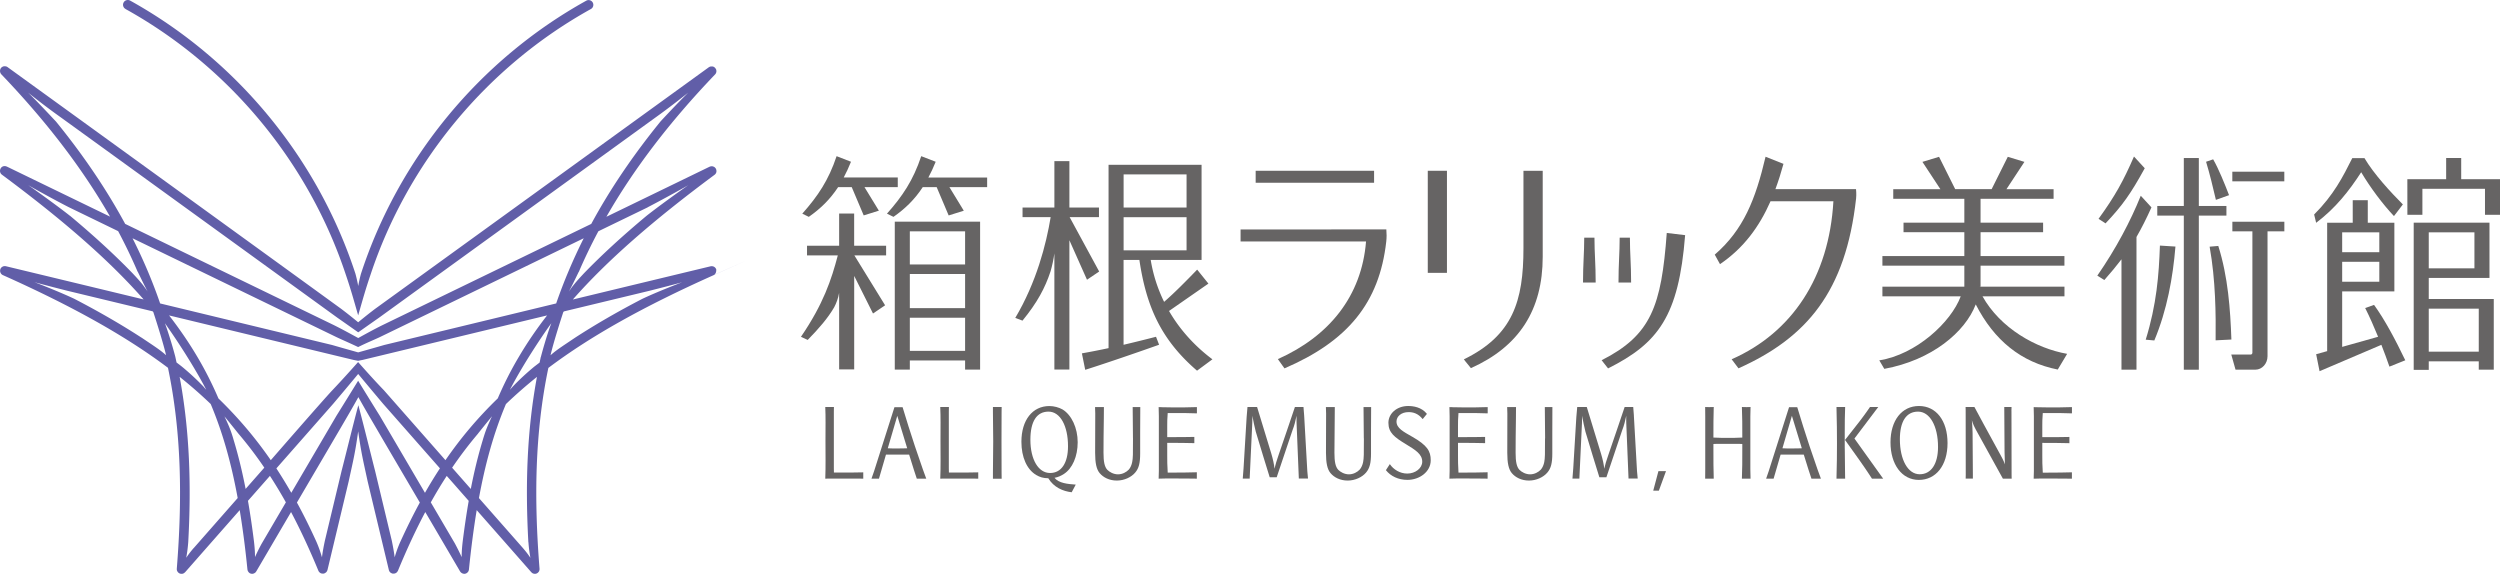 <svg preserveAspectRatio="xMidYMid meet" data-bbox="0.01 0 617.92 141.83" viewBox="0.01 0 617.92 141.83" xmlns="http://www.w3.org/2000/svg" data-type="color" role="presentation" aria-hidden="true"><g><defs><clipPath id="svgcid--r9js2q-8vtgvg"><path d="M617.93 0v141.85H0V0h617.93z"/></clipPath></defs><path fill="#666464" d="M339.64 42.21v2.96h-29.27v-2.96h29.27z" data-color="1"/><g clip-path="url(#svgcid--r9js2q-8vtgvg)"><path d="m531.79 51.27-2.65-2.89c-2.5 6.21-6.07 13-10.74 19.75l1.73 1.09c1.66-1.88 3.04-3.54 4.24-5.13v27.28h3.71v-32.8c1.28-2.21 2.44-4.53 3.7-7.31" fill="#666464" data-color="1"/><path d="m530.12 41.58-2.66-2.89c-2.62 6.03-4.66 9.75-8.76 15.4l1.73 1.12c4.22-4.47 6.21-7.3 9.69-13.62" fill="#666464" data-color="1"/><path d="m530.37 83.96 2.12.19c3.14-7.51 4.59-15.55 5.22-23.21l-3.84-.24c-.25 7.25-.81 14.54-3.51 23.26" fill="#666464" data-color="1"/><path d="M551.54 83.92c-.27-7.5-.83-15.5-3.24-23.13l-2.14.18c1.49 8.31 1.55 16.8 1.48 23.15l3.91-.2Z" fill="#666464" data-color="1"/><path d="M583.62 42.57c2.29 3.85 5.31 7.88 8.1 10.84l2.2-2.88c-3.02-3.03-7.18-7.53-9.49-11.45h-3.01c-2.34 4.65-4.54 9.04-9.43 13.94l.5 2.05c4.8-3.63 8.13-7.86 11.13-12.5" fill="#666464" data-color="1"/><path d="M550.96 48.24c-.98-2.56-2.6-6.59-3.93-8.86l-1.75.6c.91 3.01 1.73 6.39 2.43 9.42l3.24-1.16Z" fill="#666464" data-color="1"/><path d="m268.68 69.14 3.01-2.03-7.3-13.44h7.25v-2.38h-7.31V39.83h-3.71v11.46h-7.87v2.38h6.95c-1.09 6.67-3.51 16.1-8.75 24.91l1.79.67c3.68-4.51 5.59-8.1 6.95-12.23.37-1.28.74-2.96.93-4.39v28.7h3.71V59.38l4.35 9.76Z" fill="#666464" data-color="1"/><path d="M306.64 56.72v2.97h31.01c-1.08 13.49-9.08 23.4-21.79 29.07.18.31 1.49 2.04 1.63 2.29 15.57-6.7 23.45-16.13 25.16-31.35.11-.97.11-1.93.02-3l-36.03.02" fill="#666464" data-color="1"/><path d="M376.56 61.35c0 13.1-2.64 21.57-14.73 27.47.2.33 1.59 1.93 1.74 2.17 11.94-5.33 17.75-14.42 17.75-27.54V42.22h-4.76v19.14Z" fill="#666464" data-color="1"/><path fill="#666464" d="M550.31 53.29v-2.38h-6.82V39.06h-3.71v11.85h-6.56v2.38h6.56v38.09h3.71V53.29h6.82z" data-color="1"/><path d="M551.77 57.18h4.96v30.01c0 .24-.18.44-.4.44h-4.82l1.05 3.74h4.91c1.66 0 3-1.5 3-3.34V57.18h4.16V54.8h-12.85v2.38Z" fill="#666464" data-color="1"/><path fill="#666464" d="M564.62 42.44v2.38h-12.85v-2.38h12.85z" data-color="1"/><path fill="#666464" d="M608.34 44.29v-5.23h-3.72v5.23h-9.59l.01 8.8h3.71v-6.42h15.47v6.42h3.71v-8.8h-9.59z" data-color="1"/><path d="M600.32 73.92V68.7h15.01V55.04H596.6v36.38h3.72v-2.11h12.36v2.06h3.71V73.91h-16.07Zm0-16.5h11.29v8.9h-11.29v-8.9Zm12.36 29.51h-12.36V76.29h12.36v10.64Z" fill="#666464" data-color="1"/><path d="M584.6 76.12c1.07 2.12 2.16 4.58 3.2 7.12l-8.88 2.5V72.02h12.9V55.05h-6.57v-5.56h-3.72v5.56h-6.32v31.74l-2.72.76.84 4.2 15.28-6.52c.71 1.81 1.39 3.64 1.99 5.39l3.92-1.57c-2.4-5-5.03-9.98-7.72-13.69l-2.18.77Zm-5.68-18.7h9.18v4.92h-9.18v-4.92Zm0 7.29h9.18v4.92h-9.18v-4.92Z" fill="#666464" data-color="1"/><path fill="#666464" d="M357.65 42.21v25.23h-4.74V42.21h4.74z" data-color="1"/><path d="M221.17 54.79v36.56h3.72v-2.26h13.66v2.26h3.71V54.79h-21.09Zm17.38 31.93h-13.66v-8.18h13.66v8.18Zm0-10.56h-13.66v-8.43h13.66v8.43Zm0-10.8h-13.66v-8.18h13.66v8.18Z" fill="#666464" data-color="1"/><path d="m288.96 76.86 9.73-6.76-2.78-3.46c-2.7 2.79-5.63 5.77-8.17 7.97a36.95 36.95 0 0 1-3.31-10.36H297V40.73h-22.99v45.32c-2.11.45-4.27.88-6.59 1.29l.82 4.07c5.64-1.79 13.33-4.45 18.26-6.2l-.76-1.97c-2.87.74-5.46 1.38-8.02 1.98V64.25h3.91c1.69 11.37 5.27 19.65 14.25 27.37l3.8-2.81c-4.29-3.21-7.99-7.23-10.72-11.94m4.33-25.57h-15.56v-8.19h15.56v8.19Zm-15.56 2.38h15.56v8.2h-15.56v-8.2Z" fill="#666464" data-color="1"/><path d="M211.14 52.77h-3.72v7.97h-7.94v2.38h7.61c-1.57 5.97-3.55 11.99-9.11 20.13l1.67.77c2.83-2.9 4.97-5.37 6.55-8.08.53-1.02 1.02-2.28 1.21-3.55v1.19s0-.01.01-.03V91.3h3.72V68.2l4.65 9.29 2.99-2.03-7.6-12.34h7.85v-2.38h-7.9v-7.97Z" fill="#666464" data-color="1"/><path d="M490.03 73.24h20.25v-2.38h-21.07l.33-.05v-5.15h20.73v-2.37h-20.73V57.4H505v-2.37h-15.46v-5.9h18.05v-2.37h-11.65l4.44-6.75-4.11-1.25-3.99 7.99h-9.01l-3.99-7.99-4.11 1.25 4.44 6.75h-11.65v2.37h17.57v5.9H470.5v2.37h15.03v5.89h-20.25v2.37h20.25v5.2h-20.25v2.38h19.36c-2.39 6.43-11.03 14.39-20.13 15.83l1.24 2.1c11.79-2.17 19.98-9.1 22.6-15.93 4.57 8.92 11.24 14.31 20.27 16.1l2.32-3.88c-7.72-1.36-16.5-6.33-20.92-14.22" fill="#666464" data-color="1"/><path d="M207.16 46.25h3.37l2.96 6.99 3.75-1.17-3.56-5.82h8.23v-2.38h-13.36c.63-1.19 1.23-2.47 1.8-3.89l-3.56-1.38c-1.99 5.97-4.64 9.88-8.48 14.21l1.61.79c2.92-2.04 5.25-4.32 7.24-7.34" fill="#666464" data-color="1"/><path d="m231.28 39.98-3.57-1.38c-1.99 5.97-4.63 9.89-8.47 14.21l1.61.79c2.92-2.04 5.25-4.32 7.23-7.34h3.45l2.96 6.99 3.74-1.17-3.55-5.82H244v-2.38h-14.53c.64-1.19 1.24-2.47 1.81-3.89" fill="#666464" data-color="1"/><path d="M391.58 58.74c0 3.91-.3 6.41-.3 11.1h3.13c0-4.69-.3-7.19-.3-11.1h-2.53Z" fill="#666464" data-color="1"/><path d="M402.88 58.74h-2.54c0 3.91-.29 6.41-.29 11.1h3.12c0-4.69-.3-7.19-.3-11.1" fill="#666464" data-color="1"/><path d="M395.88 89.03c.19.31 1.44 1.78 1.59 2.03 12.33-6.2 17.47-12.82 19.05-32.94l-4.54-.54c-1.33 18.04-3.85 25.26-16.09 31.45" fill="#666464" data-color="1"/><path d="M438.83 46.77c.74-1.99 1.4-4.08 2-6.27l-4.43-1.76c-2.48 10.54-5.44 18.04-12.56 24.2l1.3 2.35c5.81-3.95 9.69-9.19 12.49-15.55h15.54c-1.07 18.73-10.23 32.5-25.15 39.06.18.3 1.55 1.99 1.69 2.24 16.85-7.55 26.52-18.94 29.07-42 .12-1.05-.02-2.29-.02-2.29h-19.93Z" fill="#666464" data-color="1"/><path d="m206.13 116.79-.02-1.02v-14.03l.02-1.14h-2.14c.12 2.8.05 4.51.05 8.31 0 4.17.07 6.09-.05 9.41l.46-.02h8.15l.78.02v-1.57c-1.56.05-3.82.05-6.2.05h-1.05Z" fill="#666464" data-color="1"/><path d="m234.55 116.79-.02-1.02v-14.03l.02-1.14h-2.14c.12 2.8.06 4.51.06 8.31 0 4.17.07 6.09-.06 9.41l.46-.02h8.15l.78.02v-1.57c-1.56.05-3.82.05-6.21.05h-1.05Z" fill="#666464" data-color="1"/><path d="M280.05 108.34c0 4.05 0 4.85-.2 5.87-.12.63-.41 1.4-.85 1.87-.61.63-1.56 1.16-2.66 1.16s-2.07-.55-2.63-1.11c-.7-.75-.95-2.01-.95-4.22 0-1.83.02-5.41.08-8.55l.02-2.75h-2.19l.05 1.6-.03 9.72c0 2.48.32 4.06 1.12 5.01.9 1.07 2.38 1.84 4.24 1.84s3.58-.84 4.53-1.96c.93-1.07 1.24-2.4 1.24-4.71v-5.12l.03-6.38h-1.88c.05 3.48.07 5.7.07 7.75" fill="#666464" data-color="1"/><path d="M337.12 108.34c0 4.05 0 4.85-.19 5.87-.12.63-.42 1.4-.86 1.87-.6.63-1.56 1.16-2.65 1.16s-2.07-.55-2.63-1.11c-.7-.75-.95-2.01-.95-4.22 0-1.83.03-5.41.07-8.55l.02-2.75h-2.2l.05 1.6-.03 9.72c0 2.48.32 4.06 1.12 5.01.9 1.07 2.39 1.84 4.24 1.84s3.58-.84 4.53-1.96c.92-1.07 1.24-2.4 1.24-4.71v-5.12l.03-6.38h-1.88c.05 3.48.07 5.7.07 7.75" fill="#666464" data-color="1"/><path d="M381.89 108.34c0 4.05 0 4.85-.19 5.87-.12.63-.42 1.4-.85 1.87-.61.63-1.56 1.16-2.65 1.16s-2.07-.55-2.63-1.11c-.7-.75-.95-2.01-.95-4.22 0-1.83.02-5.41.08-8.55l.02-2.75h-2.19l.05 1.6-.02 9.72c0 2.48.32 4.06 1.12 5.01.9 1.07 2.39 1.84 4.24 1.84s3.58-.84 4.53-1.96c.93-1.07 1.24-2.4 1.24-4.71v-5.12l.02-6.38h-1.87c.05 3.48.07 5.7.07 7.75" fill="#666464" data-color="1"/><path d="M247.59 100.6h-2.16v1.27c.05 3.07.07 5.97.07 7.24 0 1.1-.02 4.17-.07 7.75v1.46h2.16l-.02-1.46c-.02-1.95-.02-5.07-.02-7.87 0-2.58 0-5.43.02-7.12l.02-1.27Z" fill="#666464" data-color="1"/><path d="m287.05 100.64-.66-.02.05 2.24v13.53l-.05 1.92c1.49-.05 2.09-.05 3.21-.05s3.7 0 4.89.03l1.34.02v-1.58c-1.85.05-3.72.08-5.91.08h-1.29c-.12-2.15-.12-2.66-.12-4.25v-3.1h.32c2.04 0 4.63.02 6.38.07v-1.54c-1.63.05-4.16.05-5.87.05h-.83v-2.77c0-1.12 0-1.52.12-3.18h1.58c1.68 0 3.98 0 5.64.08v-1.55c-1.75.08-4.28.08-5.69.08-1.02 0-2.07-.03-3.12-.05" fill="#666464" data-color="1"/><path d="m358.92 100.64-.66-.02.05 2.24v13.53l-.05 1.92c1.49-.05 2.1-.05 3.21-.05s3.7 0 4.89.03l1.34.02v-1.58c-1.85.05-3.72.08-5.91.08h-1.29c-.12-2.15-.12-2.66-.12-4.25v-3.1h.32c2.04 0 4.63.02 6.38.07v-1.54c-1.63.05-4.17.05-5.87.05h-.83v-2.77c0-1.12 0-1.52.12-3.18h1.58c1.68 0 3.99 0 5.64.08v-1.55c-1.75.08-4.28.08-5.69.08-1.02 0-2.07-.03-3.12-.05" fill="#666464" data-color="1"/><path d="M504.91 102.09h1.58c1.68 0 3.98 0 5.64.08v-1.55c-1.76.08-4.28.08-5.69.08-1.02 0-2.07-.03-3.11-.05l-.66-.02.05 2.24v13.53l-.05 1.92c1.48-.05 2.09-.05 3.22-.05s3.7 0 4.89.03l1.34.02v-1.58c-1.85.05-3.72.08-5.91.08h-1.29c-.12-2.14-.12-2.66-.12-4.25v-3.1h.32c2.04 0 4.63.02 6.38.07V108c-1.63.05-4.17.05-5.87.05h-.83v-2.77c0-1.12 0-1.52.12-3.18" fill="#666464" data-color="1"/><path fill="#666464" d="M408.64 121.27h1.39l1.76-4.82h-1.87l-1.28 4.82z" data-color="1"/><path d="M432.69 100.6c-.41.02-1.5.05-2.14 0 .1 2.73.1 4.29.1 7.55-1.61.08-2.24.08-3.58.08s-1.95 0-3.56-.08c0-3.26 0-4.82.08-7.55-.61.05-1.71.02-2.12 0l.02 2.29v13.08l-.02 2.34c.51-.02 1.64-.02 2.12 0-.08-2.75-.08-3.94-.08-7.59v-.98l.76-.03h5.62l.76.03v.98c0 3.65 0 4.84-.1 7.59.51-.02 1.63-.02 2.14 0l-.05-2.34v-13.08l.05-2.29Z" fill="#666464" data-color="1"/><path d="M223.1 100.64h-2.01l-5.04 15.84-.64 1.83c.37-.02 1.27-.02 1.85 0 .26-.88.95-3.27 1.73-5.94h5.73c.84 2.72 1.61 5.16 1.89 5.94.46-.02 1.71-.02 2.34 0l-.83-2.27c-2.82-7.95-5.02-15.4-5.02-15.4m.49 10.18c-.63.03-1.29.03-1.95.03-.82 0-1.28 0-2.2-.05.95-3.27 1.92-6.62 2.35-8.02 0 0 1.22 4.03 2.45 8.02l-.65.02Z" fill="#666464" data-color="1"/><path d="M444.22 100.64h-2.01l-5.04 15.84-.63 1.83c.36-.02 1.27-.02 1.85 0 .27-.88.96-3.27 1.73-5.94h5.73c.84 2.72 1.61 5.16 1.89 5.94.46-.02 1.7-.02 2.34 0l-.83-2.27c-2.82-7.95-5.02-15.4-5.02-15.4m.49 10.18c-.63.03-1.29.03-1.95.03-.82 0-1.28 0-2.2-.05.94-3.27 1.92-6.62 2.34-8.02 0 0 1.23 4.03 2.45 8.02l-.65.02Z" fill="#666464" data-color="1"/><path d="M464.25 100.6h-2.04s-1.2 1.78-2.62 3.61c-1.32 1.7-3.33 4.27-3.55 4.53.22.3 1.63 2.28 3.44 4.82 1.93 2.71 3.22 4.75 3.22 4.75h2.77l-7.1-9.92 5.89-7.8Z" fill="#666464" data-color="1"/><path d="M474.32 100.35c-4.24 0-7.04 3.56-7.04 8.99s2.8 9.28 7.01 9.28 7.09-3.56 7.09-9.1-2.8-9.17-7.06-9.17m.17 16.87c-2.89 0-4.89-3.56-4.89-8.65 0-4.4 1.58-6.83 4.49-6.83s4.94 3.56 4.94 8.73c0 4.22-1.71 6.75-4.53 6.75" fill="#666464" data-color="1"/><path d="M349.07 107.95c-2.18-1.25-3.89-2.11-3.89-3.76 0-1.27 1.18-2.33 2.98-2.33 1.06 0 2.34.28 3.49 1.73l1.05-1.29c-1.34-1.7-3.43-1.95-4.64-1.95-2.83 0-4.88 1.9-4.88 4.14 0 2.47 1.51 3.59 4.33 5.3 2.29 1.4 4.03 2.43 4.03 4.32 0 1.62-1.7 2.94-3.7 2.94-1.82 0-3.43-1.02-4.31-2.34l-.97 1.5c1.17 1.48 3.05 2.4 5.32 2.4 2.99 0 5.76-1.99 5.76-4.85 0-2.26-.86-3.69-4.58-5.82" fill="#666464" data-color="1"/><path d="m322.36 102.76-.17-2.16h-2.12s-3.65 10.82-4.05 11.91c-.38 1.02-.86 2.68-1 3.35-.05-.9-.39-2.43-.77-3.7-.39-1.27-3.53-11.57-3.53-11.57h-2.37l-.21 2.5-.76 12.62-.2 2.58h1.71s.59-12.8.64-13.64c.05-.84.02-1.9.02-1.9.25 1.31.55 2.84.85 3.95.3 1.13 3.44 11.26 3.44 11.26h1.73l3.92-11.66c.46-1.16.7-2.2.99-3.55 0 0-.04 1.08 0 1.78.03.7.56 13.75.56 13.75h2.27l-.17-1.81-.78-13.74Z" fill="#666464" data-color="1"/><path d="m403.86 102.76-.17-2.16h-2.12s-3.65 10.82-4.05 11.91c-.38 1.02-.86 2.68-1 3.35-.05-.9-.39-2.43-.78-3.7s-3.53-11.57-3.53-11.57h-2.36l-.22 2.5-.76 12.62-.2 2.58h1.71s.59-12.8.64-13.64c.05-.84.02-1.9.02-1.9.25 1.31.55 2.84.84 3.95.3 1.13 3.44 11.26 3.44 11.26h1.74l3.92-11.66c.46-1.16.7-2.2.99-3.55 0 0-.04 1.08 0 1.78.03.7.56 13.75.56 13.75h2.27l-.17-1.81-.78-13.74Z" fill="#666464" data-color="1"/><path d="m497.17 101.62.03-1.02h-1.8l.07 11.1c.06 1.54.09 3.08.09 3.08s-.22-.76-.94-2.05c-2.67-4.81-6.6-12.14-6.6-12.14h-2.18l.02.83.02 15.91-.02.97c.34-.02 1.29-.02 1.78 0v-1.02l-.07-10.25c-.03-1.82-.18-3.17-.18-3.17s.25 1 .92 2.22c1.23 2.25 6.75 12.23 6.75 12.23h2.17l-.02-.92-.03-15.77Z" fill="#666464" data-color="1"/><path d="M266.38 109.31c0-3.52-1.51-6.76-3.75-8.11-.88-.5-2.12-.84-3.24-.84-4.19 0-6.92 3.49-6.92 8.82 0 3.83 1.34 6.84 3.65 8.22.92.53 1.68.79 3 .81 1.33 2.24 3.63 3.22 5.78 3.46l1-1.89c-1.93-.14-4.19-.33-5.25-1.68.92-.16 1.61-.5 2.32-.95 2.1-1.35 3.41-4.33 3.41-7.85m-6.82 7.61c-2.9 0-4.87-3.33-4.87-8.22 0-4.54 1.56-6.95 4.48-6.95s4.82 3.57 4.82 8.56c0 4.15-1.65 6.61-4.43 6.61" fill="#666464" data-color="1"/><path d="M455.97 110.83v-3.73c0-2.7.02-4.24.1-6.5h-2.14l.02 1.19c.07 2.02.1 5.31.1 7.85s-.03 5.58-.1 7.6l-.02 1.07c.44-.02 1.58-.02 2.14 0l-.02-1.15-.07-6.33Z" fill="#666464" data-color="1"/><path d="M31.02 2.22C56.76 16.5 76.33 40.23 85.51 67.97c1.2 3.54 1.72 5.42 3.03 9.98 1.31-4.56 1.83-6.44 3.03-9.98 9.18-27.73 28.75-51.46 54.49-65.74.57-.31.77-1.03.46-1.6-.32-.57-1.03-.78-1.6-.46-26.38 14.64-46.39 39.02-55.69 67.5-.29 1.05-.51 2.08-.68 3.03-.17-.96-.4-1.98-.68-3.03C78.56 39.17 58.55 14.79 32.18.15a1.18 1.18 0 0 0-1.61.46c-.32.57-.11 1.29.46 1.6" fill="#615ea8" data-color="2"/><path d="M177.08 66.81s-.01-.09-.02-.13-.03-.08-.04-.12l-.03-.09c-.02-.06-.06-.1-.08-.15-.02-.01-.03-.04-.04-.06a.902.902 0 0 0-.09-.1l-.06-.06a.55.55 0 0 0-.09-.07.36.36 0 0 0-.1-.07c-.02-.02-.06-.03-.1-.05-.03-.02-.06-.04-.1-.05-.04-.01-.08-.02-.12-.02-.04-.01-.06-.02-.1-.04h-.32c-.04 0-.09.01-.14.02h-.01s-15.86 3.82-34.04 8.21c8.46-9.63 19.77-19.5 35.02-30.82.04-.03.08-.07.12-.1l.06-.06c.03-.02.05-.06.07-.1.02-.03.05-.05.07-.09.01-.02.02-.05.04-.07.02-.04.04-.08.06-.13 0-.03.01-.07.02-.1l.03-.12v-.23c0-.04 0-.08-.02-.11 0-.04 0-.08-.01-.12-.01-.02-.02-.06-.03-.08-.02-.04-.03-.09-.05-.14-.02-.04-.04-.07-.06-.11-.02-.02-.03-.06-.05-.08h-.01c-.03-.04-.07-.08-.1-.12-.02-.02-.03-.05-.05-.06-.04-.03-.07-.05-.1-.07-.03-.02-.05-.04-.09-.06-.02-.02-.06-.03-.09-.04-.04-.02-.07-.04-.12-.06-.03-.01-.07-.01-.1-.03-.04 0-.08-.02-.12-.03h-.12c-.04 0-.07-.01-.11-.01s-.07.01-.1.02c-.04 0-.09.01-.14.02-.02 0-.04.01-.07.03-.05.01-.1.02-.15.05h-.01s-11.17 5.43-25.5 12.37c6.55-11.46 15.31-23.11 26.87-35.19l.01-.01s.06-.06.08-.1c.02-.03.05-.05.06-.08.02-.04.04-.08.05-.11.02-.04.04-.07.05-.1 0-.03.02-.07.03-.1l.03-.12c.01-.04 0-.08.01-.11v-.11c0-.04 0-.08-.02-.12v-.11c0-.03-.02-.07-.04-.1 0-.04-.02-.07-.04-.11-.01-.03-.04-.06-.05-.08-.03-.04-.04-.08-.07-.12v-.01c-.02-.03-.06-.05-.08-.09a.5.5 0 0 0-.07-.08s-.08-.07-.12-.1a.18.18 0 0 0-.07-.05c-.03-.02-.07-.04-.1-.06-.04-.01-.06-.03-.09-.04a.266.266 0 0 0-.12-.03c-.04-.01-.08-.03-.11-.03h-.23c-.04 0-.08.01-.12.01-.04 0-.07 0-.11.01-.04 0-.07.02-.1.03-.04.01-.08.02-.12.04-.02.01-.05.03-.08.04-.04.03-.08.05-.13.07l-.01.01s-65.16 47.18-82.49 59.72c-2.25 1.7-4.17 3.31-4.17 3.31s-1.93-1.61-4.18-3.31C67.04 63.76 1.88 16.59 1.88 16.59v-.01c-.04-.02-.08-.05-.12-.07-.03-.01-.05-.03-.08-.04a.495.495 0 0 0-.13-.04c-.03 0-.06-.02-.09-.03-.04 0-.08 0-.12-.01-.04 0-.08-.01-.11-.01H1c-.05 0-.08.02-.12.03-.03 0-.07.01-.1.03-.04.01-.08.03-.1.04l-.12.06c-.02.01-.04.03-.07.05-.04.02-.08.06-.12.09H.36s-.04.06-.06.08c-.02.04-.05.05-.07.08-.03.05-.06.09-.07.13-.02.03-.04.06-.05.08-.02.04-.02.08-.04.12 0 .04-.02.07-.03.1 0 .04 0 .08-.01.11 0 .04-.02.08-.02.12s0 .08.01.11c0 .04 0 .08.01.11 0 .04.02.08.02.11.02.04.02.08.03.11.01.03.03.07.04.1l.06.12c.01.02.04.04.05.07l.09.12c11.57 12.08 20.33 23.74 26.89 35.19C12.89 46.6 1.7 41.17 1.7 41.17h-.01c-.05-.02-.1-.04-.15-.05-.03-.01-.05-.03-.08-.03a.507.507 0 0 0-.13-.02c-.03 0-.06-.02-.1-.02s-.07 0-.1.01H1c-.03 0-.06.02-.09.02-.04 0-.09.02-.13.03-.03.01-.06.02-.08.04a.31.31 0 0 0-.13.06c-.01 0-.04.02-.05.04-.05.03-.09.06-.13.1-.02 0-.03.02-.04.04-.04.04-.09.08-.12.14l-.04.08c-.02.03-.05.07-.08.11h.01s-.03.09-.05.13c0 .04-.02.07-.03.1 0 .04 0 .07-.01.1-.01.05-.02.09-.02.13v.05c0 .07 0 .12.01.18 0 0 .01.02.01.04.01.06.03.12.05.18 0 .02.02.04.02.06.02.04.05.1.07.15.02.01.03.03.03.05.04.04.07.09.11.13.01.02.03.03.04.04.05.04.09.08.14.12 15.25 11.32 26.56 21.2 35.02 30.83C17.33 69.62 1.46 65.8 1.46 65.8s-.1-.02-.14-.02H1l-.09.03c-.04.01-.08.02-.13.03-.03.01-.05.03-.07.04-.04.02-.09.04-.13.06-.02.02-.04.04-.07.06-.04.02-.08.05-.11.08a.17.17 0 0 0-.06.06c-.04.04-.07.07-.1.11-.01.02-.02.05-.03.06-.04.05-.06.09-.08.14-.01.03-.03.07-.04.1 0 .04-.03.07-.03.1v.01c0 .05 0 .1-.02.15 0 .03-.01.06-.01.09 0 .04 0 .07.01.12 0 .04 0 .08.01.11 0 .03.01.06.02.09.02.04.02.09.04.13.01.02.03.05.04.08l.06.12c.01.02.04.05.05.07.03.04.06.07.08.11.02.02.05.04.07.06.03.03.07.07.11.09.01.02.05.02.06.05.04.02.09.05.14.07 17.23 7.71 30.33 15.03 40.81 22.91 3.37 16.13 3.55 32.43 2.18 49.64v.21c0 .04 0 .07.01.11 0 .04.02.08.03.11 0 .03.02.08.04.11.02.04.03.08.05.11l.06.09c.01.04.04.07.07.1.02.03.05.06.08.09.02.02.04.04.05.06 0 0 .02 0 .02.02.04.03.07.04.11.07.02.01.05.04.08.06.03.01.07.03.1.05.04.02.07.02.11.04.03.01.07.02.11.02l.12.03h.23c.04 0 .08-.01.12-.02.04 0 .07-.01.11-.03.03 0 .07-.03.11-.04.03-.01.07-.03.1-.04.04-.02.07-.05.1-.07a.55.55 0 0 0 .09-.07c.04-.02.06-.05.1-.08.02-.01.03-.04.06-.05 0 0 5.99-6.82 13.49-15.34.76 4.61 1.39 9.48 1.91 14.68 0 .02.02.04.02.06 0 .05.01.1.03.15 0 .03.02.06.03.08.01.05.03.09.05.13.02.03.04.06.06.08.02.03.04.07.07.11.02.02.05.05.06.08.03.03.06.06.09.08.03.04.06.05.09.08.03.02.05.03.07.05 0 0 .02 0 .02.01.04.02.08.03.11.05.04.02.07.03.1.04.04.01.07.02.11.02l.12.03h.26s.06-.02.08-.02c.04-.01.09-.01.12-.03.04-.01.07-.02.11-.04l.1-.05c.04-.02.07-.04.1-.06l.09-.06c.04-.02.06-.05.1-.08.02-.03.05-.05.06-.08.04-.04.06-.08.09-.11.01-.02.03-.04.04-.06l8.6-14.67c2.34 4.42 4.57 9.22 6.76 14.52 0 .02.03.05.04.07.01.04.04.07.06.11.02.03.04.06.07.09.03.03.04.06.08.09.03.03.06.05.08.07.03.02.06.05.09.07.02.03.06.04.09.06.04.02.07.04.1.05.04.02.08.03.12.04.03 0 .05.02.08.02h.02s.09.02.14.02c.03 0 .06.01.09.01h.12c.04 0 .08 0 .11-.01.03 0 .07-.01.09-.02.04-.02.09-.03.13-.04 0 0 .01 0 .02-.02.02 0 .04-.02.07-.04.04-.02.08-.04.11-.06.04-.02.07-.05.1-.06.03-.02.06-.05.09-.08.03-.02.05-.05.08-.08.02-.03.05-.06.07-.09.02-.04.04-.07.06-.1.02-.03.04-.06.06-.1.01-.04.02-.08.04-.13 0-.02.02-.05.03-.07 0 0 2.91-12.15 5.23-21.86 1.21-5.54 1.6-7.04 2.36-12.4.76 5.36 1.15 6.86 2.35 12.4 2.32 9.71 5.23 21.86 5.23 21.86 0 .02.02.04.02.07.02.05.03.09.05.13.02.04.04.07.05.1.01.03.04.07.05.1.03.03.05.06.08.09s.05.06.07.08c.03.03.06.06.09.08.03.01.06.05.09.06l.12.06c.02.01.04.03.07.04.01 0 .02 0 .02.02.04 0 .09.02.13.04.03 0 .07.02.09.02.04 0 .08 0 .12.01h.12c.03 0 .06 0 .09-.01.04 0 .09 0 .15-.02h.01s.05-.02.07-.02c.04-.01.08-.03.13-.04.03-.02.06-.03.1-.05.03-.02.06-.04.1-.06.03-.02.06-.05.09-.07.02-.02.05-.05.08-.07.02-.03.05-.06.07-.09.02-.03.05-.06.07-.09.02-.04.04-.08.07-.11.01-.03.03-.05.04-.07 2.19-5.31 4.42-10.1 6.76-14.52l8.6 14.67c.02.02.03.04.05.06.03.04.05.08.08.11l.08.08c.03.03.06.06.09.08l.09.06c.03.02.07.04.1.06.03.01.06.03.1.05.03.01.07.03.11.04.04.01.08.01.13.03.02 0 .05.01.08.02h.26c.04 0 .08-.01.11-.03.04 0 .08-.01.11-.02s.06-.02.09-.04l.12-.06h.02c.02-.02.04-.04.06-.05.04-.03.07-.05.1-.08.03-.02.05-.05.08-.07.03-.03.06-.06.08-.09.02-.03.05-.06.07-.1.02-.04.04-.06.06-.1.02-.04.03-.07.04-.1.01-.04.03-.07.04-.11l.03-.12c0-.04.01-.06.01-.08.53-5.2 1.16-10.07 1.92-14.68 7.5 8.52 13.49 15.34 13.49 15.34.01.01.04.04.06.05.03.04.06.06.09.08.03.03.06.05.09.07.03.02.06.04.1.07.04.01.06.03.1.04.04.02.08.03.12.04l.1.03c.04 0 .08.01.12.02h.23c.04 0 .08-.01.12-.03.04 0 .07 0 .1-.02.04-.02.07-.03.1-.04.04-.01.08-.04.11-.05.02-.02.06-.04.08-.05.04-.04.08-.05.11-.08 0-.01.02-.01.02-.02.03-.02.04-.04.05-.06.03-.04.06-.06.09-.09l.06-.09c.04-.04.05-.07.07-.1.01-.03.03-.07.04-.1.01-.04.03-.08.04-.11 0-.04.02-.07.02-.11 0-.04.01-.07.02-.11v-.19c-1.37-17.21-1.19-33.51 2.18-49.64 10.47-7.88 23.57-15.2 40.81-22.91s.09-.05.12-.07c.03-.02.06-.03.08-.05.03-.02.07-.05.09-.08.02-.03.06-.05.08-.07.02-.03.05-.06.06-.09.03-.04.06-.07.07-.1.02-.04.04-.07.05-.11.01-.03.04-.06.05-.09 0-.04.02-.09.03-.13l.03-.09c0-.04 0-.07.01-.12v-.21m-43.35 21.4c-.1.47-.19.93-.29 1.39l-1.29.99a62.89 62.89 0 0 0-4.93 4.52c-.2.21-.4.42-.58.62 0 0-.01.02-.02.03-.19.2-.35.39-.52.57.21-.41.44-.82.66-1.25 2.88-5.33 6.62-11.01 8.92-14.28.1-.15.2-.28.3-.42.12-.16.24-.34.36-.49-.06.15-.12.32-.18.49-.01.03-.02.06-.04.09-.06.15-.12.32-.18.49 0 .02 0 .03-.01.04-.74 2.12-1.65 5.18-2.17 7.2m-38.85 8.2c-2.32-2.42-4.3-4.63-6.33-6.92-2.04 2.29-4.02 4.49-6.33 6.93s-15.25 17.32-15.25 17.32c-3.86-5.59-8.11-10.57-12.94-15.26-1.49-3.47-3.2-6.88-5.2-10.26-2.04-3.46-4.36-6.85-7-10.26l45.63 11.01c.35.07.71.14 1.09.21.38-.07.73-.15 1.08-.21l45.63-11.01c-2.64 3.4-4.95 6.8-6.99 10.26-2 3.37-3.71 6.78-5.2 10.25-4.84 4.69-9.08 9.67-12.93 15.27L94.85 96.4m13.89 19.37c-1.27 1.94-2.5 3.94-3.69 6.04l-11.16-19.03c-1.63-2.59-5.36-8.67-5.36-8.67s-3.75 6.08-5.37 8.67L72.01 121.8c-1.2-2.09-2.43-4.1-3.69-6.03 5.18-5.89 10.27-11.67 14.05-15.97 1.68-1.99 3.88-4.59 6.17-7.37 2.29 2.77 4.48 5.38 6.16 7.37 3.79 4.3 8.88 10.09 14.06 15.97M50.49 95.75l-.04-.04c-.18-.19-.38-.41-.57-.6 0-.01 0-.01-.02-.01-1.49-1.54-3.43-3.29-4.91-4.5-.42-.34-.87-.67-1.3-1-.11-.47-.2-.94-.31-1.42-.52-2.02-1.44-5.07-2.17-7.18s-.01-.03-.02-.05c-.05-.16-.11-.32-.16-.47a.247.247 0 0 0-.04-.09c-.06-.18-.12-.35-.18-.49.11.15.24.32.35.49.1.14.21.29.31.44 2.3 3.28 6.03 8.95 8.9 14.26.23.43.45.84.66 1.25l-.51-.57M32.76 58.89l50.53 24.49c1.62.76 2.79 1.24 5.24 2.4 2.42-1.19 3.56-1.62 5.24-2.4l50.52-24.49c-2.7 5.4-4.96 10.75-6.81 16.11-16.2 3.92-33.43 8.08-42.5 10.27-2.01.59-6.44 1.83-6.44 1.83s-4.43-1.24-6.45-1.83C73.02 83.08 55.8 78.92 39.59 75c-1.84-5.36-4.1-10.72-6.82-16.11m23.06 44.78c-.04-.1-.09-.2-.12-.29-.07-.15-.15-.31-.23-.48.16.21.34.42.51.62.86 1.06 1.76 2.17 2.94 3.65a96.6 96.6 0 0 1 6.41 8.42l-4.62 5.25c-.82-4.21-1.8-8.29-3.01-12.26l-.09-.32c-.1-.34-.21-.68-.32-1.01-.4-1.22-.84-2.25-1.41-3.49s-.03-.07-.05-.1m62.33 3.49c1.21-1.51 2.11-2.63 3-3.71.15-.19.29-.37.44-.54-.13.28-.26.54-.38.8 0 .02-.01.04-.02.07-.57 1.24-1 2.27-1.4 3.47-.12.35-.22.7-.33 1.04-.03.1-.06.19-.09.31-1.21 3.98-2.2 8.05-3.01 12.26l-4.62-5.25c2.03-2.97 4.15-5.77 6.42-8.44m41.92-55.93c2.51-1.29 7.91-4.23 10.05-5.47-1.67 1.14-7.43 5.28-10.33 7.58-5.94 4.96-11.08 9.67-15.54 14.28-.91.99-1.76 1.88-2.6 2.97-.01.01-.02.02-.03.02-.15.2-.29.38-.44.59-.03.04-.06.08-.09.13-.17.24-.34.48-.52.75.11-.2.21-.39.3-.56.01-.03.04-.07.05-.1.1-.17.18-.34.27-.5.7-1.36 1.06-2.14 1.83-3.72h.03c1.43-3.34 3.04-6.68 4.83-10.04l12.19-5.91M13.78 29.98c-2.27-2.45-5.44-5.76-6.83-7.09 2.2 1.76 5.35 4.17 7.46 5.67s69.05 50.01 69.05 50.01c1.48 1.03 3.08 2.16 5.09 3.57 2-1.41 3.61-2.54 5.08-3.57l69.06-50.01c2.11-1.51 5.25-3.92 7.45-5.68-1.4 1.33-4.57 4.65-6.83 7.09-7 8.61-12.65 17.03-17.16 25.37l-51.6 25.02c-2.18 1.08-4.01 2.1-6 3.19-2-1.09-3.83-2.1-6.01-3.19C72 75.25 49.53 64.35 30.95 55.34 26.44 47 20.79 38.57 13.79 29.97m3.5 23.36c-2.91-2.31-8.66-6.44-10.33-7.58 2.14 1.24 7.55 4.2 10.07 5.47l12.18 5.91c1.78 3.36 3.39 6.7 4.82 10.04h.03c.87 1.77 1.22 2.54 2.11 4.26 0 0 .02.02.02.04.1.19.2.38.32.59-.18-.26-.35-.51-.53-.75-.02-.04-.05-.07-.08-.11-.15-.21-.3-.41-.45-.61l-.01-.02c-.85-1.09-1.69-1.98-2.61-2.97-4.46-4.61-9.59-9.32-15.53-14.28m17.64 30.11c-4.97-3.23-10.46-6.4-16.56-9.57-3.22-1.52-8-3.42-9.86-4.11 2.12.58 5.52 1.46 8.18 2.13l21.08 5.08c.02.06.04.12.06.17l.04-.08s2.31 7 3.18 10.74c-.08-.07-.17-.14-.26-.22-1.43-1.25-3.13-2.31-5.85-4.15m12.96 52.01c-.62.72-1.13 1.34-1.87 2.43.27-1.46.39-2.54.5-3.86.77-14.04.36-27.52-2.13-40.86 2.74 2.19 5.28 4.42 7.68 6.72 3.03 7.19 5.12 14.8 6.67 23.24l-10.85 12.35m16.82-1.15c-.65 1.19-1.2 2.3-1.69 3.39 0-1.48-.11-2.61-.26-3.92-.43-3.42-.91-6.74-1.48-9.98l5.43-6.17a119.1 119.1 0 0 1 3.94 6.54l-5.94 10.14m34.22-.39c-.51 1.18-.95 2.31-1.39 3.84-.16-1.27-.39-2.55-.7-4.07l-4.19-17.5v.02c-.87-3.4-2.75-11.07-4.09-16.05-1.34 4.98-3.21 12.66-4.09 16.05v-.02l-4.19 17.5c-.32 1.51-.55 2.79-.71 4.07-.44-1.53-.86-2.66-1.37-3.84-1.56-3.44-3.16-6.67-4.82-9.7 3.71-6.33 7.74-13.19 10.73-18.3 1.55-2.66 2.78-4.74 4.46-7.75 2.06 3.72 3.46 6 5.62 9.74 2.83 4.83 6.32 10.78 9.57 16.31-1.66 3.04-3.25 6.27-4.82 9.7m15.42-.13c-.15 1.31-.26 2.44-.26 3.92-.49-1.09-1.05-2.2-1.69-3.4l-5.94-10.13c1.27-2.28 2.58-4.46 3.94-6.54 1.84 2.08 3.66 4.16 5.43 6.17-.57 3.25-1.05 6.57-1.48 9.98m16.24.24c.1 1.33.23 2.41.49 3.86-.73-1.09-1.25-1.71-1.87-2.44l-10.85-12.33c1.55-8.44 3.64-16.05 6.67-23.24 2.39-2.29 4.94-4.53 7.67-6.72-2.49 13.34-2.9 26.83-2.13 40.86m28.16-60.14c-6.12 3.17-11.6 6.35-16.57 9.57-2.73 1.85-4.42 2.9-5.86 4.15-.08.08-.17.15-.25.22.87-3.75 3.18-10.74 3.18-10.74l.03.08c.02-.06.05-.11.06-.17l21.07-5.08c2.67-.67 6.07-1.55 8.2-2.13-1.85.68-6.65 2.58-9.86 4.1" fill="#615ea8" data-color="2"/></g></g></svg>